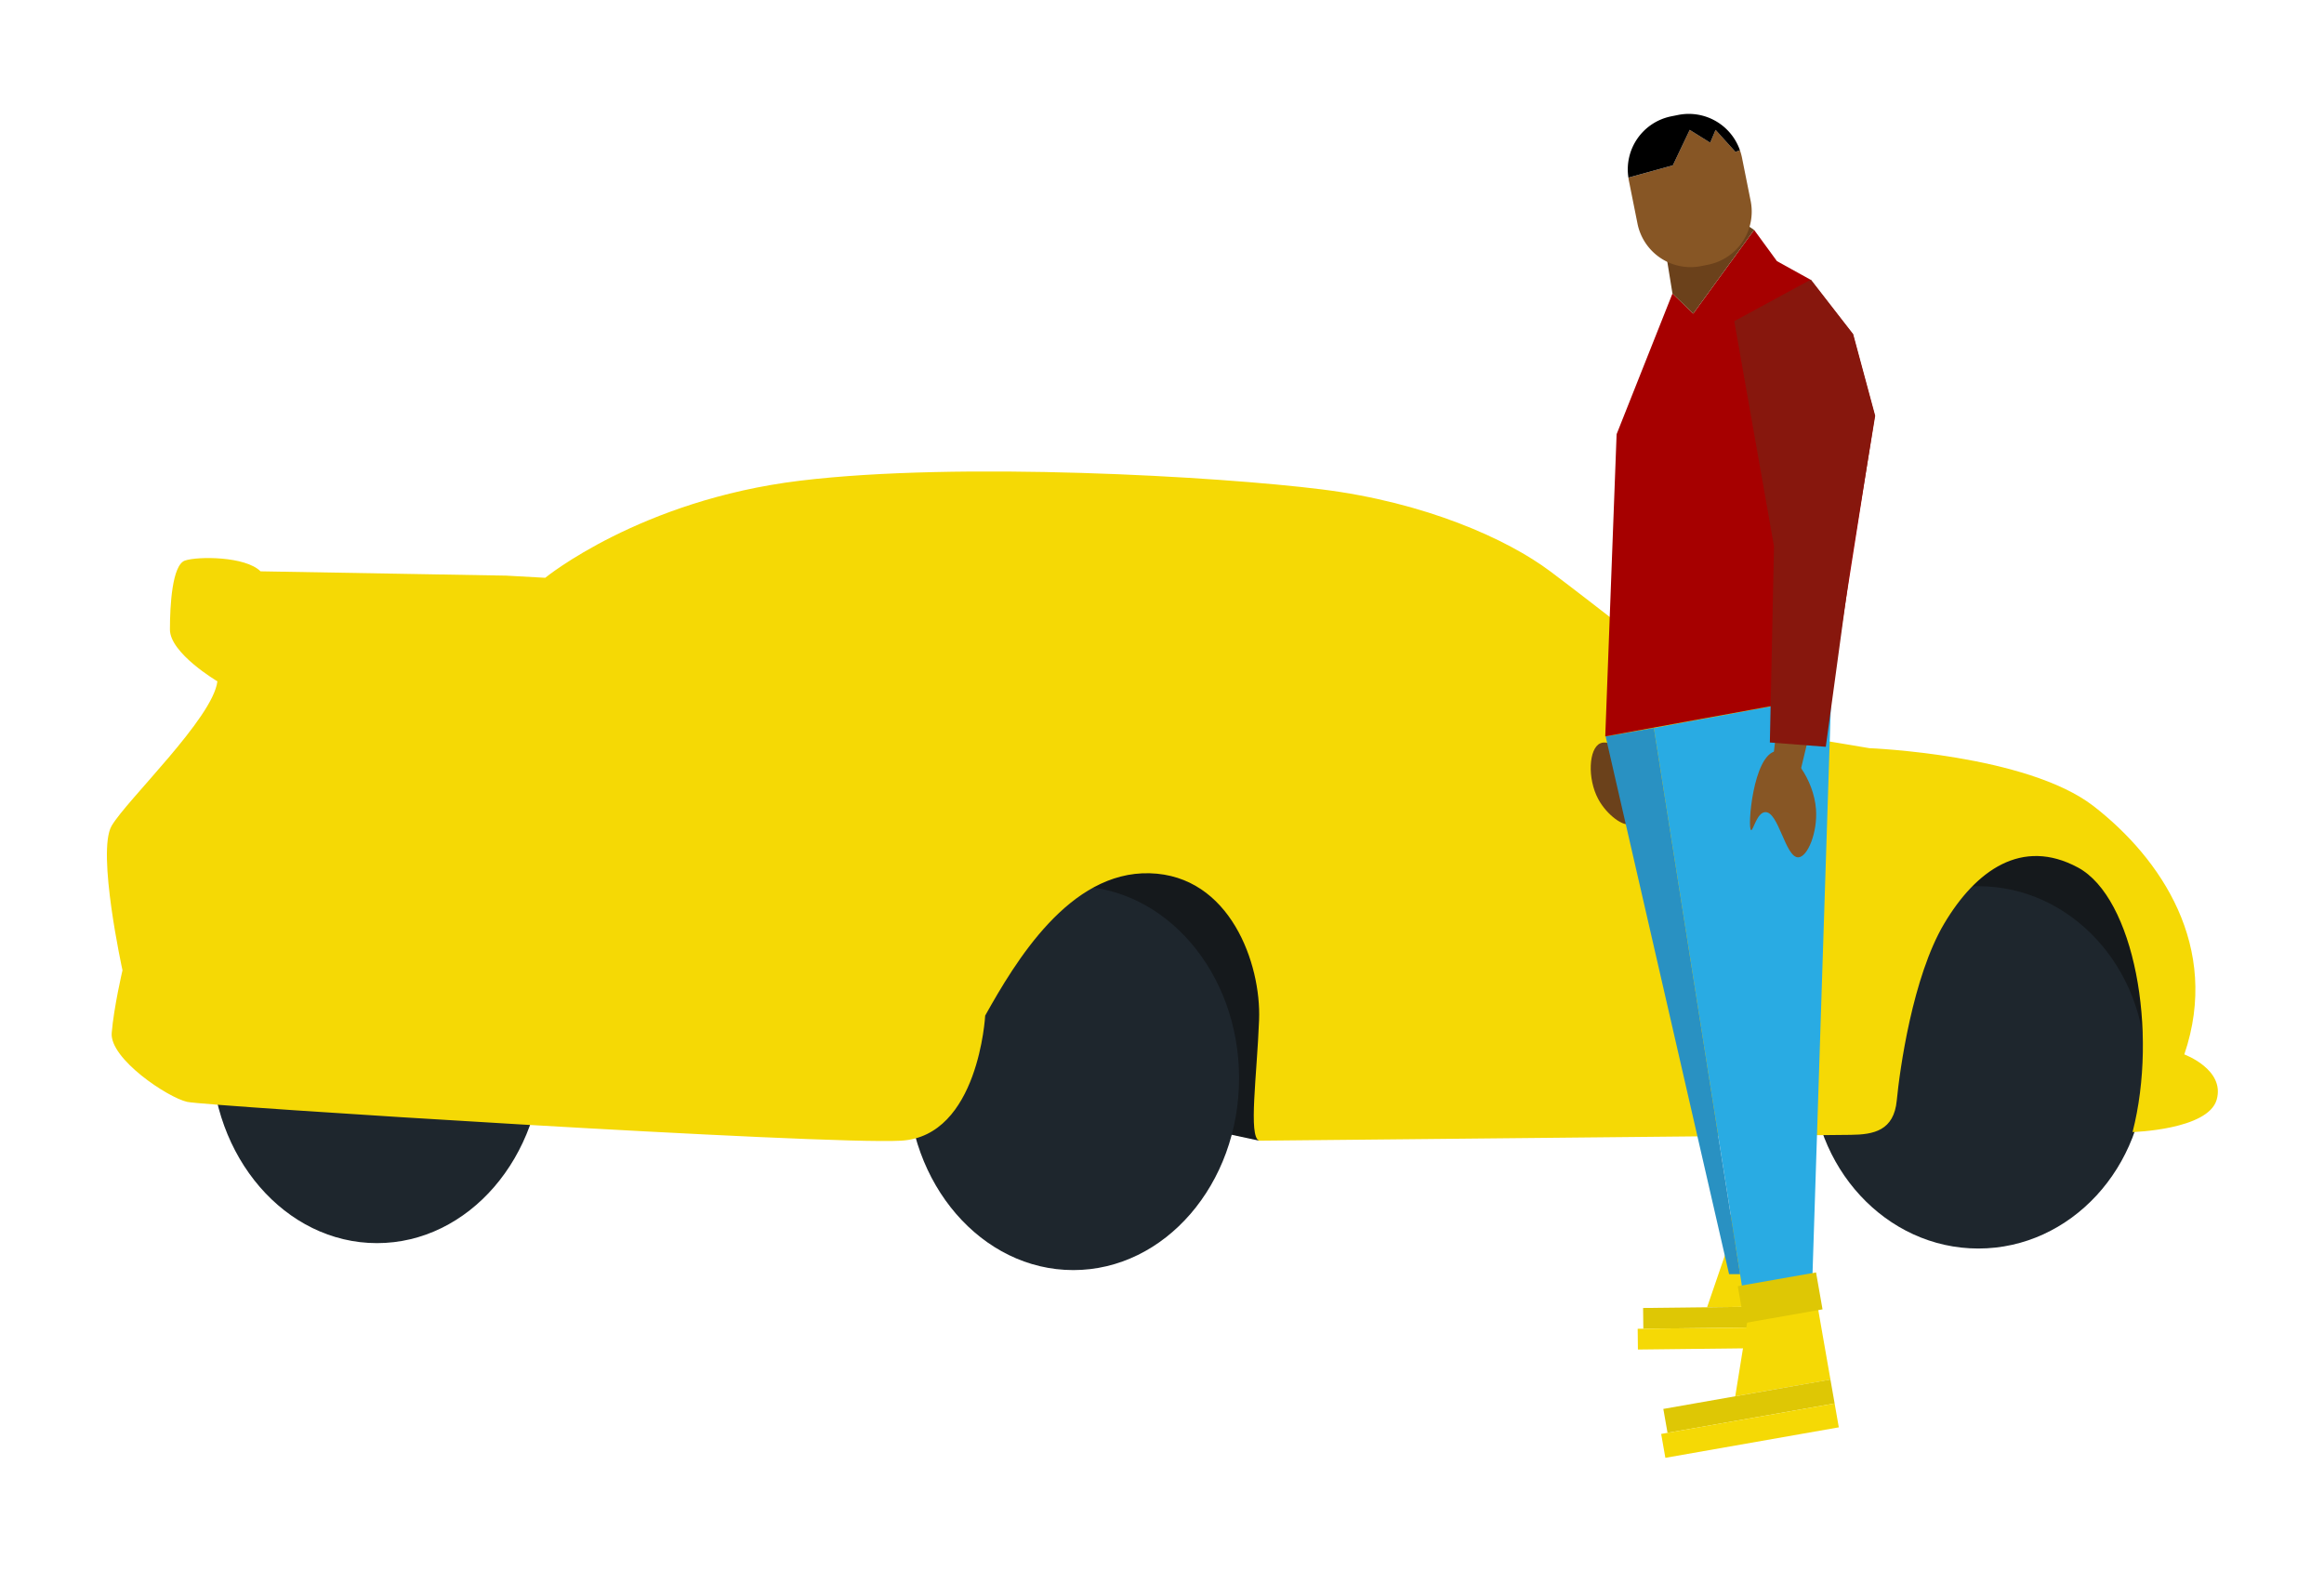 <svg xmlns="http://www.w3.org/2000/svg" xmlns:xlink="http://www.w3.org/1999/xlink" width="1000" height="676" viewBox="0 0 1000 676"><defs><clipPath id="clip-path"><rect id="Rectangle_49" data-name="Rectangle 49" width="908.326" height="578.302" fill="none"></rect></clipPath><clipPath id="clip-Adrian-Flux-Mitsubishi_FTO-Insurance_Illustration_Desktop_-_1"><rect width="1000" height="676"></rect></clipPath></defs><g id="Adrian-Flux-Mitsubishi_FTO-Insurance_Illustration_Desktop_-_1" data-name="Adrian-Flux-Mitsubishi FTO-Insurance(Illustration Desktop) - 1" clip-path="url(#clip-Adrian-Flux-Mitsubishi_FTO-Insurance_Illustration_Desktop_-_1)"><g id="Group_17" data-name="Group 17" transform="translate(46 49)"><path id="Path_173" data-name="Path 173" d="M1002.467,384.546l-21.654,44.545L1082.9,484.772V452.6l-9.9-37.74-26.6-24.128Z" transform="translate(-202.614 -79.438)" fill="#15191c"></path><path id="Path_174" data-name="Path 174" d="M601.738,519.4l-28.769-6.187L512.958,403.712l58.155-28.217,47.02,22.03-2.475,49.925L613.8,482.9Z" transform="translate(-105.965 -77.569)" fill="#15191c"></path><g id="Group_16" data-name="Group 16"><g id="Group_15" data-name="Group 15" clip-path="url(#clip-path)"><path id="Path_175" data-name="Path 175" d="M434.2,501.45c0,45.615,31.935,82.594,71.329,82.594s71.329-36.978,71.329-82.594-31.935-82.594-71.329-82.594S434.2,455.834,434.2,501.45" transform="translate(-89.696 -86.526)" fill="#1e262d"></path><path id="Path_176" data-name="Path 176" d="M56.57,486.829c0,45.616,31.935,82.594,71.33,82.594s71.328-36.978,71.328-82.594-31.935-82.594-71.328-82.594-71.33,36.978-71.33,82.594" transform="translate(-11.686 -83.506)" fill="#1e262d"></path><path id="Path_177" data-name="Path 177" d="M924.281,496.81c0,43.053,32.2,77.954,71.921,77.954s71.921-34.9,71.921-77.954-32.2-77.954-71.921-77.954-71.921,34.9-71.921,77.954" transform="translate(-190.935 -86.526)" fill="#1e262d"></path><path id="Path_178" data-name="Path 178" d="M893.893,444.778c15.776-46.4-10.208-84.45-38.977-106.789S758.4,313,758.4,313l-44.544-7.424s4.64-7.424,4.64-13.921-5.568-14.848-22.272-18.56-17.632,8.352-17.632,8.352-38.977-30.625-57.537-44.544-53.825-29.7-98.37-35.265S366.779,189.573,298.1,197.925,188.6,239.685,188.6,239.685l-16.7-.928L66.1,236.9c-6.5-6.5-26.912-6.5-32.48-4.641s-6.5,19.489-6.5,29.7S47.54,284.23,47.54,284.23c-1.857,15.776-38.977,51.041-45.5,62.177s4.665,62.177,4.665,62.177S3,424.362,2.067,435.5s24.129,27.84,32.481,29.7,273.765,18.561,307.174,16.7,36.193-53.826,36.193-53.826c12.992-23.2,36.193-62.177,70.79-61.249s48,38.977,47.068,63.106-4.64,50.113,0,51.969l254.6-2.515c9.909-.1,18.553-1.817,19.79-14.808s6.805-53.206,20.416-76.1,33.409-37.121,57.537-24.129,34.646,70.53,23.51,113.837c0,0,32.48-.928,36.193-13.921s-13.92-19.488-13.92-19.488" transform="translate(0 -40.062)" fill="#f5d905"></path><path id="Path_179" data-name="Path 179" d="M808.859,341.26c-4.995,2.151-5.709,15.143-.873,24.084,3.69,6.825,11.079,12.142,13.819,10.5,3.768-2.264-2.74-16.813,1.276-19.027,2.456-1.365,6.83,3.153,7.305,2.616.934-1.068-14.271-21.3-21.527-18.173" transform="translate(-166.235 -70.429)" fill="#6b411b"></path><path id="Path_180" data-name="Path 180" d="M904.276,638.258l-36.449.389L878.99,606.07l24.94-.268Z" transform="translate(-179.273 -125.145)" fill="#f5d905"></path><rect id="Rectangle_45" data-name="Rectangle 45" width="63.99" height="8.927" transform="translate(661.013 513.822) rotate(-0.656)" fill="#dec705"></rect><rect id="Rectangle_46" data-name="Rectangle 46" width="66.419" height="8.927" transform="translate(658.679 522.776) rotate(-0.656)" fill="#f5d905"></rect><path id="Path_181" data-name="Path 181" d="M887.763,610.586l-10.112.116-.158-13.792,29.969-.343.159,13.791Z" transform="translate(-181.27 -123.237)" fill="#dec705"></path><path id="Path_182" data-name="Path 182" d="M838.953,329.35l76.313-14.041-9.158,283.273-25.641-6.105Z" transform="translate(-173.308 -65.136)" fill="#29abe3"></path><path id="Path_183" data-name="Path 183" d="M833.549,333.006l-20.757,3.663,53.113,231.38h4.727Z" transform="translate(-167.904 -68.791)" fill="#2991c2"></path><path id="Path_184" data-name="Path 184" d="M812.593,280.877l4.884-130.037L841.514,90.3l8.931,8.648,26.205-36.02,9.815,13.431,14.347,7.937,18.315,23.5,9.463,35.1L909.663,263.173Z" transform="translate(-167.863 -12.999)" fill="#a60000"></path><path id="Path_185" data-name="Path 185" d="M912.956,246.337l-10.376,89.039,11.8,1.549L936,246.85Z" transform="translate(-186.452 -50.888)" fill="#875625"></path><path id="Path_186" data-name="Path 186" d="M902.255,345.6c6.789-1.087,16.352,12.3,17.246,25.121.684,9.785-3.6,20.466-7.64,20.569-5.556.136-8.463-19.8-14.251-19.447-3.546.206-5.155,7.991-6.027,7.741-1.72-.508.807-32.407,10.672-33.983" transform="translate(-184.078 -71.38)" fill="#875625"></path><path id="Path_187" data-name="Path 187" d="M879.213,59.337,878.4,63.61h.188l-32.9,9.565,2.661,16.383,8.931,8.648,26.205-36.02Z" transform="translate(-174.7 -12.258)" fill="#6b411b"></path><path id="Path_188" data-name="Path 188" d="M915.523,89.858l18.213,23.5,9.463,35.1-10.582,64.306-10.675,78.144-24.066-1.852,1.773-84.432-17.094-96.867" transform="translate(-182.316 -18.563)" fill="#87170d"></path><path id="Path_189" data-name="Path 189" d="M924.058,676.722l-40.965,7.166,6.394-39.648,28.029-4.9Z" transform="translate(-182.427 -132.072)" fill="#f5d905"></path><rect id="Rectangle_47" data-name="Rectangle 47" width="73.006" height="10.439" transform="translate(669.718 557.259) rotate(-9.968)" fill="#dec705"></rect><rect id="Rectangle_48" data-name="Rectangle 48" width="75.778" height="10.438" transform="translate(668.787 568.021) rotate(-9.968)" fill="#f5d905"></rect><path id="Path_190" data-name="Path 190" d="M898.617,648.128l-11.363,2-2.792-15.885,33.678-5.919,2.792,15.885Z" transform="translate(-182.71 -129.797)" fill="#dec705"></path><path id="Path_191" data-name="Path 191" d="M873.995,20.517a23.459,23.459,0,0,0-.858-3.059l-1.932.686-8.547-9.463-2.314,5.494-8.817-5.494-7.263,15.262-19.121,5.275c.055.355.087.708.158,1.062l3.757,18.737a23.3,23.3,0,0,0,27.427,18.265l3-.6a23.3,23.3,0,0,0,18.265-27.427Z" transform="translate(-170.456 -1.793)" fill="#875625"></path><path id="Path_192" data-name="Path 192" d="M851.455,6.888l8.817,5.494,2.314-5.494,8.547,9.463,1.932-.686A23.286,23.286,0,0,0,846.5.46l-3,.6a23.282,23.282,0,0,0-18.423,26.365l19.121-5.275Z" transform="translate(-170.385 0)"></path></g></g></g></g></svg>